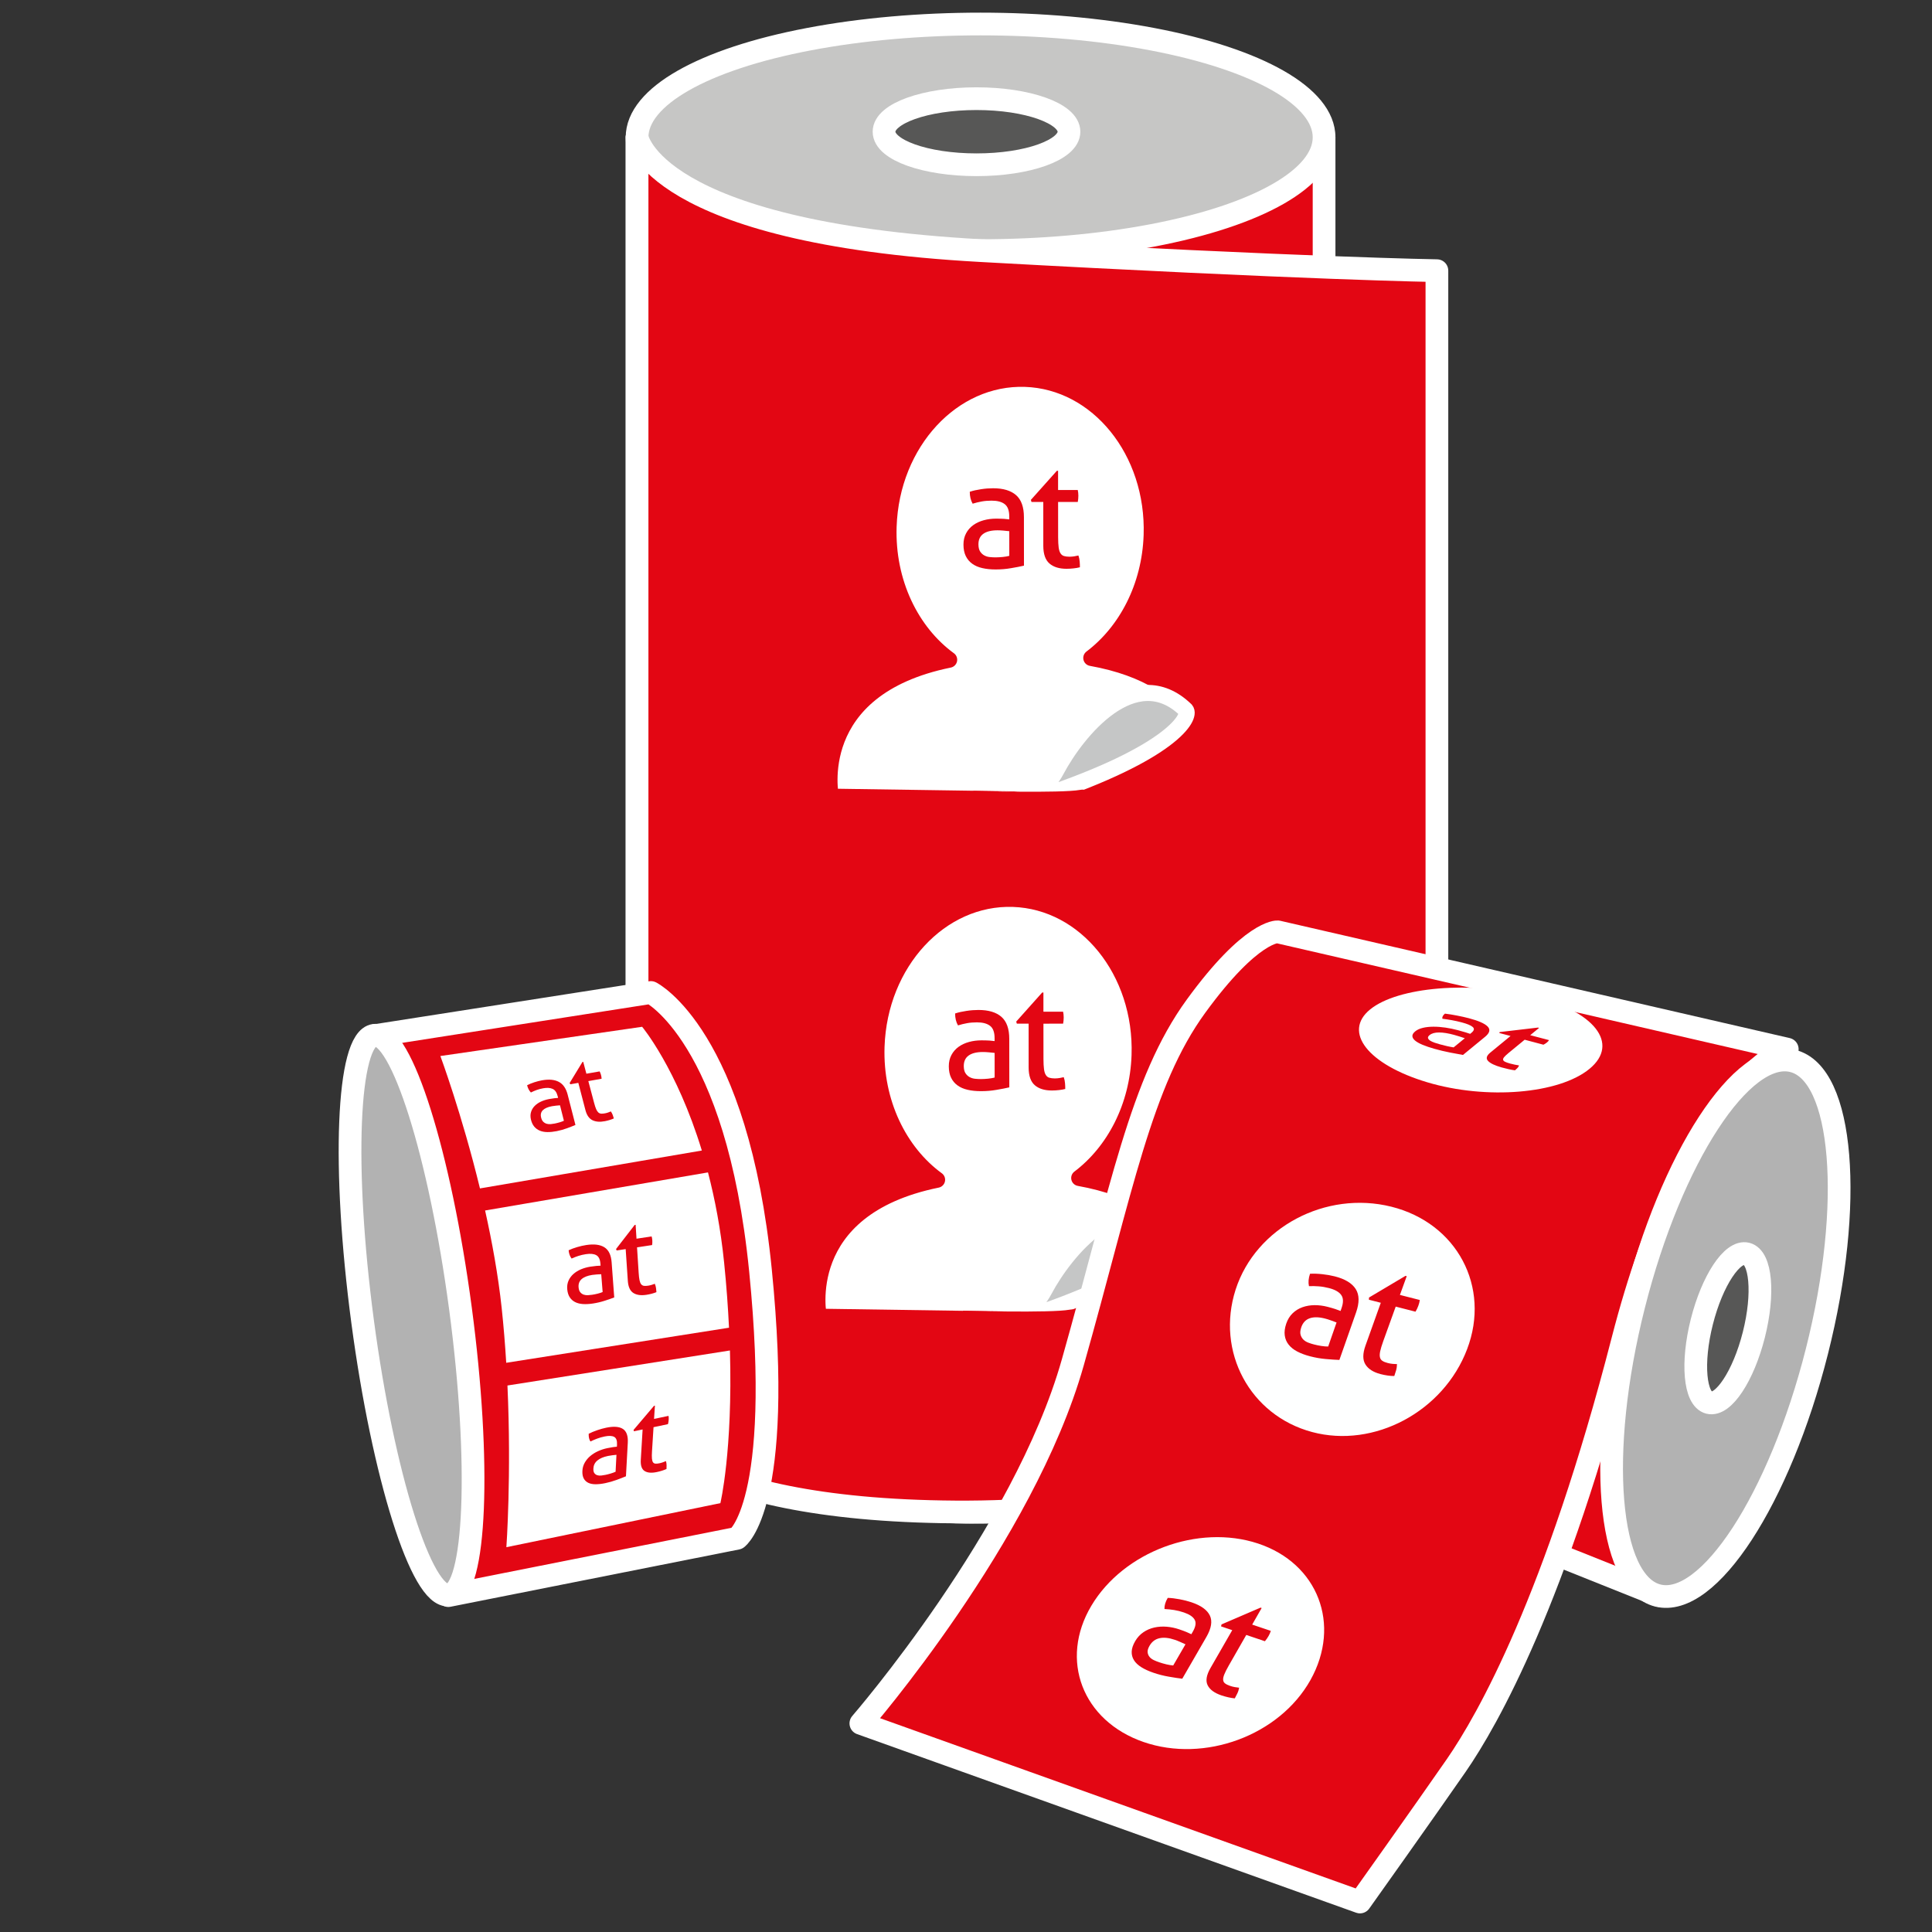 <?xml version="1.0" encoding="utf-8"?>
<!-- Generator: Adobe Illustrator 24.1.0, SVG Export Plug-In . SVG Version: 6.00 Build 0)  -->
<svg xmlns="http://www.w3.org/2000/svg" xmlns:xlink="http://www.w3.org/1999/xlink" version="1.1" x="0px" y="0px" viewBox="0 0 127.566 127.566" enable-background="new 0 0 127.566 127.566" xml:space="preserve">
<rect x="0" y="0" width="127.566" height="127.566" fill="#333333" stroke="none"/>
<g id="Vorlage">
</g>
<g id="Icon">
	
		<path fill="#e30613" stroke="#FFFFFF" stroke-width="1.5" stroke-linecap="round" stroke-linejoin="round" stroke-miterlimit="10" d="   M42.064,9.066V49.37v15.956v28.511c0,0,8.289,5.565,21.032,5.996c12.743,0.431,23.135-5.364,23.135-5.364l0.772-29.143h0.423V9.066   H42.064z"/>
	
		<ellipse fill="#C6C6C5" stroke="#FFFFFF" stroke-width="1.5" stroke-miterlimit="10" cx="64.745" cy="9.066" rx="22.681" ry="7.481"/>
	
		<ellipse fill="#575756" stroke="#FFFFFF" stroke-width="1.5" stroke-miterlimit="10" cx="64.477" cy="8.697" rx="6.106" ry="2.182"/>
	
		<path fill="#e30613" stroke="#FFFFFF" stroke-width="1.5" stroke-linecap="round" stroke-linejoin="round" stroke-miterlimit="10" d="   M42.064,9.066c0,0,1.016,6.281,22.681,7.481c21.665,1.201,30.131,1.325,30.131,1.325v74.824c0,0-13.22,7.256-31.78,7.136   s-21.032-5.996-21.032-5.996L42.064,9.066z"/>
	
		<path fill="#FFFFFF" stroke="#e30613" stroke-width="1.059" stroke-linecap="round" stroke-linejoin="round" stroke-miterlimit="10" d="   M69.297,52.296c0,0,4.847-1.897,6.084-2.58c1.237-0.682,3.541-2.443,3.541-2.443l0.119,0.08c-1.146-1.671-3.23-3.236-6.986-3.909   c2.305-1.74,3.872-4.698,3.986-8.102c0.185-5.543-3.553-10.166-8.349-10.326c-4.796-0.16-8.834,4.203-9.019,9.746   c-0.123,3.689,1.492,6.968,3.999,8.798c-9.328,1.905-7.81,9.042-7.81,9.042l15.273,0.226   C69.688,52.549,69.297,52.296,69.297,52.296z"/>
	
		<path fill="#C5C6C6" stroke="#FFFFFF" stroke-width="1.059" stroke-linecap="round" stroke-linejoin="round" stroke-miterlimit="10" d="   M66.109,52.772c0,0,2.32,0.573,3.657-1.939c1.337-2.512,5.131-7.241,8.531-3.956c0.372,0.431-0.855,2.802-9.535,5.72   C67.937,52.874,67.128,52.847,66.109,52.772z"/>
	<path fill="#e30613" d="M64.269,52.221c0,0,5.808,0.162,7.041-0.066s0.327,1.974,0.327,1.974s-2.032,0.668-2.156,0.669   c-0.124,0.001-4.875-0.016-4.786-0.14C64.785,54.533,64.269,52.221,64.269,52.221z"/>
	
		<path fill="#FFFFFF" stroke="#e30613" stroke-width="1.059" stroke-linecap="round" stroke-linejoin="round" stroke-miterlimit="10" d="   M68.5,86.633c0,0,4.847-1.897,6.084-2.58c1.237-0.682,3.541-2.443,3.541-2.443l0.119,0.08c-1.146-1.671-3.23-3.236-6.986-3.909   c2.305-1.74,3.872-4.698,3.986-8.102c0.185-5.543-3.553-10.166-8.349-10.326c-4.796-0.16-8.834,4.203-9.019,9.746   c-0.123,3.689,1.492,6.968,3.999,8.798c-9.328,1.905-7.81,9.042-7.81,9.042l15.273,0.226C68.89,86.886,68.5,86.633,68.5,86.633z"/>
	
		<path fill="#C5C6C6" stroke="#FFFFFF" stroke-width="1.059" stroke-linecap="round" stroke-linejoin="round" stroke-miterlimit="10" d="   M65.312,87.109c0,0,2.32,0.573,3.657-1.939c1.337-2.512,5.131-7.241,8.531-3.956c0.372,0.431-0.855,2.802-9.535,5.72   C67.139,87.211,66.331,87.184,65.312,87.109z"/>
	<path fill="#e30613" d="M63.575,86.543c0,0,5.808,0.162,7.041-0.066s0.327,1.974,0.327,1.974s-2.032,0.668-2.156,0.669   c-0.124,0.001-4.875-0.016-4.786-0.14C64.091,88.854,63.575,86.543,63.575,86.543z"/>
	
		<path fill="#e30613" stroke="#FFFFFF" stroke-width="1.5" stroke-linecap="round" stroke-linejoin="round" stroke-miterlimit="10" d="   M24.695,68.39l18.282-2.857c0,0,5.69,2.845,7.236,18.352c1.545,15.507-1.545,17.685-1.545,17.685l-19.064,3.785L24.695,68.39z"/>
	
		<polygon fill="#e30613" stroke="#FFFFFF" stroke-width="1.5" stroke-linecap="round" stroke-linejoin="round" stroke-miterlimit="10" points="   100.347,101.673 109.537,105.344 110.32,101.673 108.325,94.742 105.81,89.625  "/>
	
		<path fill="#e30613" stroke="#FFFFFF" stroke-width="1.5" stroke-linecap="round" stroke-linejoin="round" stroke-miterlimit="10" d="   M56.841,113.792c0,0,10.754-12.387,13.991-23.827s4.483-18.507,8.139-23.53c3.656-5.023,5.39-4.908,5.39-4.908l33.648,7.747   c0,0-6.475,2.182-10.869,19.245s-8.904,25.041-10.985,28.048c-2.081,3.006-6.36,9.019-6.36,9.019L56.841,113.792z"/>
	
		<ellipse transform="matrix(0.245 -0.969 0.969 0.245 1.02 176.69)" fill="#B2B2B2" stroke="#FFFFFF" stroke-width="1.5" stroke-linecap="round" stroke-linejoin="round" stroke-miterlimit="10" cx="114.006" cy="87.69" rx="18.211" ry="6.236"/>
	
		<ellipse transform="matrix(0.991 -0.132 0.132 0.991 -11.198 4.329)" fill="#B2B2B2" stroke="#FFFFFF" stroke-width="1.5" stroke-linecap="round" stroke-linejoin="round" stroke-miterlimit="10" cx="27.149" cy="86.872" rx="3.26" ry="18.644"/>
	
		<ellipse transform="matrix(0.245 -0.969 0.969 0.245 1.143 176.847)" fill="#575756" stroke="#FFFFFF" stroke-width="1.5" stroke-miterlimit="10" cx="114.169" cy="87.69" rx="5.07" ry="1.771"/>
	<g>
		<path fill="#FFFFFF" d="M33.506,91.482c0.269,5.938-0.071,10.676-0.071,10.676l14.131-2.91c0,0,0.821-3.446,0.63-10.079    L33.506,91.482z"/>
		<g>
			<path fill="#FFFFFF" d="M46.341,75.967c-1.662-5.448-3.942-8.17-3.942-8.17l-13.322,1.93c0,0,1.414,3.808,2.614,8.742     L46.341,75.967z"/>
			<path fill="#FFFFFF" d="M47.814,83.384c-0.227-2.238-0.611-4.218-1.067-5.972L32.03,79.926c0.459,2.058,0.859,4.253,1.093,6.421     c0.132,1.23,0.229,2.448,0.302,3.635l14.71-2.316C48.071,86.344,47.971,84.925,47.814,83.384z"/>
		</g>
	</g>
</g>
<g id="default">
	<g>
		<path fill="#e30613" d="M41.455,84.58c0.027,0.39,0.148,0.654,0.362,0.791c0.214,0.137,0.501,0.178,0.862,0.123    c0.125-0.019,0.242-0.044,0.352-0.073c0.109-0.029,0.213-0.063,0.312-0.103c-0.004-0.077-0.013-0.166-0.027-0.266    c-0.013-0.1-0.041-0.195-0.081-0.287c-0.059,0.024-0.126,0.048-0.201,0.071c-0.075,0.024-0.155,0.042-0.24,0.055    c-0.11,0.017-0.203,0.02-0.277,0.01c-0.074-0.011-0.135-0.045-0.182-0.104c-0.047-0.058-0.083-0.147-0.108-0.264    c-0.025-0.118-0.044-0.278-0.057-0.48l-0.108-1.692l0.995-0.152c0.007-0.05,0.012-0.099,0.015-0.148    c0.002-0.049,0.002-0.1-0.001-0.153c-0.006-0.101-0.021-0.191-0.046-0.27l-0.998,0.152l-0.058-0.918l-0.062,0.009l-1.23,1.589    l0.038,0.097l0.597-0.091L41.455,84.58z M39.654,83.57c-0.072,0.001-0.16,0.006-0.265,0.015c-0.105,0.009-0.239,0.025-0.401,0.05    c-0.219,0.033-0.425,0.091-0.619,0.171c-0.194,0.081-0.362,0.185-0.506,0.312c-0.143,0.127-0.252,0.275-0.326,0.445    c-0.074,0.17-0.102,0.359-0.083,0.566c0.02,0.212,0.074,0.387,0.163,0.524c0.089,0.138,0.207,0.244,0.354,0.319    c0.147,0.075,0.321,0.119,0.523,0.132c0.202,0.013,0.425,0,0.671-0.038c0.26-0.04,0.514-0.1,0.762-0.18    c0.247-0.08,0.457-0.152,0.63-0.218l-0.172-2.32c-0.035-0.482-0.194-0.812-0.476-0.991c-0.283-0.179-0.681-0.229-1.194-0.151    c-0.195,0.03-0.396,0.075-0.604,0.136c-0.208,0.061-0.397,0.131-0.566,0.21c0.02,0.221,0.085,0.404,0.197,0.548    c0.144-0.066,0.293-0.124,0.447-0.174c0.154-0.05,0.32-0.089,0.499-0.116c0.291-0.044,0.518-0.023,0.68,0.065    c0.162,0.088,0.254,0.273,0.276,0.557L39.654,83.57z M39.791,85.311c-0.094,0.039-0.202,0.074-0.324,0.105    c-0.122,0.031-0.241,0.055-0.357,0.073c-0.091,0.014-0.187,0.024-0.288,0.03c-0.101,0.006-0.195-0.007-0.282-0.037    c-0.087-0.031-0.162-0.082-0.224-0.156c-0.063-0.073-0.1-0.182-0.113-0.327c-0.02-0.226,0.047-0.407,0.202-0.543    c0.155-0.136,0.39-0.228,0.704-0.276c0.081-0.012,0.18-0.023,0.298-0.031c0.117-0.008,0.214-0.013,0.291-0.015L39.791,85.311z"/>
	</g>
	<g>
		<path fill="#e30613" d="M42.31,96.388c-0.022,0.372,0.061,0.618,0.248,0.738c0.186,0.12,0.453,0.144,0.801,0.072    c0.121-0.025,0.234-0.054,0.341-0.088c0.107-0.034,0.209-0.072,0.307-0.115c0.005-0.074,0.007-0.158,0.006-0.253    c-0.001-0.095-0.015-0.185-0.043-0.27c-0.059,0.026-0.125,0.052-0.198,0.079c-0.073,0.027-0.151,0.048-0.233,0.066    c-0.106,0.022-0.194,0.03-0.263,0.024c-0.069-0.006-0.122-0.036-0.159-0.089c-0.037-0.053-0.061-0.136-0.071-0.247    c-0.01-0.111-0.009-0.264,0.003-0.457l0.102-1.614l0.953-0.2c0.013-0.048,0.023-0.096,0.031-0.143    c0.008-0.047,0.014-0.096,0.017-0.147c0.007-0.097,0.003-0.182-0.011-0.257l-0.956,0.201l0.058-0.877l-0.059,0.012l-1.351,1.591    l0.024,0.09l0.573-0.12L42.31,96.388z M40.732,95.521c-0.068,0.005-0.152,0.015-0.252,0.029c-0.1,0.014-0.229,0.038-0.385,0.07    c-0.211,0.044-0.413,0.11-0.607,0.198c-0.194,0.088-0.366,0.196-0.518,0.325c-0.152,0.129-0.273,0.277-0.366,0.443    c-0.092,0.166-0.142,0.347-0.15,0.544c-0.008,0.201,0.021,0.364,0.089,0.49c0.067,0.126,0.166,0.221,0.296,0.285    c0.13,0.064,0.29,0.096,0.48,0.097c0.19,0.001,0.404-0.023,0.642-0.072c0.252-0.052,0.5-0.123,0.745-0.212    c0.244-0.089,0.452-0.17,0.624-0.242l0.121-2.208c0.026-0.459-0.083-0.766-0.326-0.921c-0.244-0.155-0.613-0.181-1.106-0.077    c-0.188,0.039-0.383,0.094-0.587,0.164c-0.204,0.07-0.391,0.148-0.561,0.233c-0.01,0.21,0.029,0.381,0.115,0.512    c0.145-0.071,0.293-0.135,0.444-0.191c0.151-0.057,0.313-0.103,0.486-0.139c0.28-0.059,0.492-0.051,0.633,0.023    c0.142,0.075,0.205,0.247,0.191,0.517L40.732,95.521z M40.646,97.176c-0.094,0.042-0.2,0.081-0.32,0.117    c-0.12,0.036-0.235,0.066-0.347,0.089c-0.088,0.018-0.18,0.033-0.277,0.044c-0.097,0.011-0.185,0.004-0.263-0.02    c-0.079-0.024-0.143-0.07-0.193-0.136c-0.05-0.066-0.072-0.168-0.066-0.305c0.01-0.215,0.096-0.391,0.26-0.529    c0.164-0.138,0.398-0.239,0.701-0.302c0.078-0.016,0.173-0.032,0.285-0.046c0.112-0.014,0.204-0.024,0.277-0.031L40.646,97.176z"/>
	</g>
	<g>
		<path fill="#e30613" d="M38.656,73.302c0.087,0.334,0.242,0.555,0.463,0.663c0.222,0.108,0.496,0.129,0.822,0.064    c0.113-0.022,0.219-0.049,0.316-0.079c0.097-0.03,0.188-0.064,0.273-0.102c-0.018-0.065-0.041-0.14-0.071-0.224    c-0.03-0.084-0.072-0.164-0.126-0.239c-0.051,0.023-0.109,0.046-0.174,0.069c-0.065,0.023-0.136,0.043-0.213,0.057    c-0.1,0.019-0.185,0.026-0.255,0.021c-0.071-0.006-0.133-0.033-0.186-0.08c-0.053-0.048-0.101-0.122-0.144-0.221    c-0.043-0.099-0.087-0.235-0.133-0.408l-0.382-1.44l0.876-0.156c-0.002-0.042-0.006-0.084-0.013-0.126    c-0.007-0.041-0.016-0.085-0.028-0.13c-0.023-0.086-0.053-0.161-0.09-0.228l-0.874,0.152l-0.207-0.782l-0.054,0.009l-0.846,1.389    l0.049,0.082l0.526-0.094L38.656,73.302z M36.851,72.492c-0.065,0.003-0.145,0.01-0.239,0.021    c-0.094,0.011-0.213,0.029-0.357,0.056c-0.194,0.036-0.373,0.092-0.538,0.168c-0.165,0.077-0.304,0.173-0.417,0.289    c-0.113,0.116-0.193,0.251-0.238,0.403c-0.046,0.153-0.047,0.32-0.003,0.503c0.045,0.187,0.118,0.339,0.217,0.457    c0.1,0.118,0.222,0.207,0.368,0.267c0.145,0.06,0.312,0.091,0.501,0.093c0.189,0.002,0.394-0.019,0.617-0.063    c0.236-0.047,0.463-0.111,0.681-0.191c0.218-0.08,0.402-0.153,0.552-0.217l-0.513-1.999c-0.106-0.415-0.301-0.697-0.582-0.845    c-0.281-0.149-0.646-0.184-1.095-0.106c-0.171,0.03-0.345,0.073-0.522,0.131c-0.178,0.058-0.337,0.123-0.479,0.197    c0.047,0.195,0.131,0.354,0.25,0.479c0.121-0.061,0.247-0.116,0.379-0.164c0.131-0.048,0.276-0.086,0.433-0.114    c0.256-0.046,0.464-0.032,0.623,0.04c0.159,0.072,0.27,0.231,0.332,0.477L36.851,72.492z M37.233,74.001    c-0.081,0.038-0.175,0.073-0.284,0.105c-0.108,0.032-0.215,0.058-0.319,0.079c-0.082,0.016-0.169,0.029-0.261,0.038    c-0.093,0.009-0.181,0.002-0.265-0.021c-0.084-0.023-0.16-0.066-0.227-0.128c-0.067-0.062-0.117-0.156-0.148-0.283    c-0.049-0.198-0.011-0.36,0.112-0.485c0.123-0.124,0.324-0.213,0.604-0.265c0.072-0.014,0.161-0.026,0.267-0.037    c0.106-0.011,0.194-0.019,0.264-0.023L37.233,74.001z"/>
	</g>
	<g>
		<g>
			<path fill="#FEFFFF" d="M101.191,65.757c-4.085-0.996-8.885-0.598-10.719,0.89c-1.834,1.488-0.148,3.643,3.764,4.813     c3.914,1.17,8.714,0.77,10.721-0.891C106.964,68.908,105.278,66.753,101.191,65.757z M96.597,69.656     c-0.244-0.041-0.535-0.096-0.874-0.163c-0.34-0.067-0.672-0.147-1-0.239c-0.307-0.086-0.572-0.175-0.792-0.267     c-0.22-0.092-0.387-0.186-0.501-0.283c-0.114-0.097-0.171-0.196-0.173-0.298c-0.002-0.101,0.062-0.204,0.192-0.311     c0.128-0.104,0.295-0.18,0.503-0.229c0.208-0.05,0.438-0.073,0.692-0.075c0.253-0.001,0.519,0.02,0.798,0.06     c0.278,0.041,0.553,0.098,0.825,0.171c0.203,0.055,0.366,0.101,0.493,0.14c0.124,0.038,0.229,0.072,0.312,0.101l0.086-0.071     c0.178-0.146,0.207-0.273,0.085-0.38c-0.12-0.108-0.363-0.209-0.725-0.305c-0.222-0.059-0.439-0.108-0.649-0.145     c-0.211-0.038-0.421-0.071-0.633-0.098c-0.022-0.113,0.035-0.224,0.172-0.336c0.249,0.03,0.513,0.072,0.791,0.127     c0.28,0.054,0.54,0.112,0.782,0.175c0.637,0.167,1.053,0.35,1.247,0.55c0.192,0.2,0.136,0.425-0.168,0.675L96.597,69.656z      M99.601,70.593c-0.147-0.032-0.297-0.071-0.455-0.114c-0.451-0.128-0.75-0.271-0.896-0.431c-0.148-0.16-0.098-0.341,0.15-0.546     l1.338-1.098l-0.743-0.197l0.025-0.062l2.527-0.296l0.078,0.02l-0.588,0.482l1.242,0.326c-0.028,0.05-0.074,0.102-0.139,0.156     c-0.034,0.028-0.07,0.055-0.108,0.078c-0.038,0.024-0.078,0.047-0.122,0.069l-1.239-0.329l-1.081,0.889     c-0.129,0.107-0.221,0.195-0.277,0.263c-0.056,0.07-0.077,0.129-0.064,0.178c0.012,0.049,0.055,0.092,0.134,0.129     c0.076,0.037,0.183,0.074,0.322,0.113c0.107,0.03,0.211,0.055,0.313,0.074c0.102,0.02,0.196,0.037,0.281,0.05     c-0.019,0.063-0.054,0.123-0.112,0.18c-0.054,0.056-0.107,0.105-0.157,0.145C99.89,70.654,99.746,70.626,99.601,70.593z"/>
			<path fill="#FEFFFF" d="M96.015,68.332c-0.392-0.107-0.725-0.16-0.999-0.16c-0.274,0-0.48,0.057-0.621,0.172     c-0.089,0.074-0.124,0.14-0.106,0.201c0.019,0.061,0.068,0.117,0.142,0.167c0.078,0.052,0.175,0.096,0.295,0.136     c0.118,0.04,0.237,0.076,0.35,0.107c0.144,0.04,0.296,0.079,0.459,0.116c0.16,0.036,0.309,0.065,0.445,0.086l0.739-0.605     c-0.09-0.031-0.205-0.068-0.344-0.113C96.236,68.396,96.116,68.359,96.015,68.332z"/>
		</g>
	</g>
	<g>
		<g>
			<path fill="#FEFFFF" d="M91.869,79.676c-4.343-1.083-8.954,1.366-10.282,5.469c-1.321,4.103,0.948,8.315,5.051,9.41     c4.097,1.094,8.67-1.354,10.231-5.467C98.437,84.973,96.205,80.759,91.869,79.676z M88.437,89.793     c-0.249-0.008-0.548-0.028-0.897-0.059c-0.35-0.03-0.696-0.091-1.04-0.181c-0.323-0.084-0.606-0.189-0.847-0.316     c-0.241-0.127-0.43-0.279-0.569-0.456c-0.139-0.177-0.224-0.379-0.255-0.608c-0.031-0.227,0.001-0.482,0.096-0.768     c0.095-0.28,0.235-0.508,0.423-0.69c0.188-0.183,0.406-0.315,0.655-0.404c0.247-0.087,0.513-0.131,0.798-0.134     c0.283-0.001,0.57,0.036,0.857,0.11c0.215,0.055,0.387,0.106,0.522,0.151c0.132,0.045,0.245,0.085,0.334,0.123l0.064-0.185     c0.134-0.382,0.126-0.675-0.024-0.876c-0.148-0.203-0.416-0.35-0.798-0.449c-0.235-0.06-0.461-0.1-0.679-0.116     c-0.218-0.017-0.433-0.022-0.649-0.013c-0.055-0.248-0.031-0.52,0.07-0.819c0.253-0.014,0.525-0.003,0.814,0.029     c0.291,0.031,0.563,0.079,0.82,0.144c0.674,0.171,1.135,0.45,1.382,0.835c0.245,0.385,0.252,0.902,0.023,1.553L88.437,89.793z      M91.621,90.823c-0.152-0.021-0.309-0.054-0.475-0.096c-0.474-0.126-0.804-0.337-0.989-0.634c-0.187-0.297-0.187-0.709,0-1.237     l1.014-2.836l-0.785-0.202l0.007-0.145l2.408-1.43l0.082,0.02l-0.449,1.238l1.312,0.335c-0.014,0.118-0.046,0.245-0.096,0.381     c-0.026,0.072-0.054,0.14-0.085,0.203c-0.031,0.063-0.065,0.126-0.102,0.188l-1.307-0.335l-0.823,2.281     c-0.098,0.273-0.165,0.494-0.201,0.662c-0.036,0.17-0.041,0.304-0.015,0.407c0.024,0.103,0.078,0.181,0.165,0.234     c0.084,0.055,0.199,0.101,0.345,0.139c0.112,0.029,0.22,0.05,0.325,0.058c0.105,0.009,0.201,0.016,0.288,0.016     c-0.002,0.142-0.021,0.283-0.062,0.423c-0.039,0.137-0.078,0.26-0.116,0.363C91.919,90.857,91.771,90.845,91.621,90.823z"/>
			<path fill="#FEFFFF" d="M87.499,87.064c-0.414-0.108-0.755-0.114-1.023-0.02c-0.267,0.093-0.453,0.292-0.557,0.597     c-0.065,0.196-0.081,0.357-0.046,0.486c0.036,0.129,0.1,0.238,0.187,0.324c0.09,0.088,0.198,0.154,0.327,0.202     c0.127,0.049,0.252,0.088,0.372,0.118c0.152,0.039,0.311,0.073,0.48,0.099c0.167,0.026,0.32,0.039,0.458,0.038l0.553-1.588     c-0.096-0.039-0.22-0.083-0.369-0.136C87.733,87.131,87.605,87.09,87.499,87.064z"/>
		</g>
	</g>
	<g>
		<g>
			<path fill="#FEFFFF" d="M83.067,101.916c-3.953-1.31-8.881,0.532-11.007,4.108c-2.13,3.574-0.59,7.598,3.441,8.995     c4.036,1.399,8.975-0.431,11.026-4.09C88.576,107.266,87.025,103.228,83.067,101.916z M78.063,110.842     c-0.248-0.029-0.544-0.075-0.889-0.135c-0.346-0.059-0.683-0.146-1.014-0.259c-0.31-0.106-0.577-0.227-0.796-0.364     c-0.22-0.137-0.384-0.292-0.491-0.465c-0.108-0.173-0.158-0.364-0.149-0.574c0.009-0.209,0.086-0.436,0.232-0.687     c0.144-0.245,0.325-0.44,0.544-0.588c0.219-0.149,0.459-0.25,0.721-0.309c0.26-0.057,0.531-0.074,0.813-0.052     c0.28,0.024,0.557,0.081,0.828,0.173c0.203,0.068,0.364,0.129,0.491,0.182c0.123,0.052,0.228,0.099,0.309,0.14l0.094-0.163     c0.195-0.336,0.236-0.603,0.123-0.798c-0.112-0.197-0.349-0.353-0.708-0.475c-0.22-0.075-0.436-0.129-0.647-0.162     c-0.212-0.033-0.422-0.056-0.636-0.066c-0.01-0.229,0.062-0.474,0.216-0.736c0.25,0.009,0.515,0.041,0.792,0.094     c0.279,0.052,0.538,0.119,0.777,0.199c0.63,0.211,1.034,0.503,1.212,0.874c0.177,0.371,0.1,0.842-0.23,1.416L78.063,110.842z      M81.094,112.068c-0.149-0.033-0.301-0.077-0.461-0.13c-0.456-0.158-0.755-0.38-0.896-0.668c-0.142-0.289-0.08-0.665,0.187-1.131     l1.439-2.503l-0.738-0.249l0.03-0.131l2.573-1.107l0.077,0.025l-0.626,1.095l1.23,0.414c-0.031,0.107-0.08,0.22-0.149,0.341     c-0.036,0.063-0.073,0.124-0.113,0.179c-0.039,0.055-0.081,0.11-0.127,0.164l-1.231-0.415l-1.153,2.016     c-0.138,0.241-0.237,0.438-0.297,0.588c-0.061,0.152-0.086,0.275-0.075,0.371c0.009,0.096,0.051,0.172,0.13,0.229     c0.076,0.058,0.184,0.11,0.324,0.158c0.108,0.037,0.212,0.065,0.316,0.082c0.103,0.018,0.198,0.032,0.284,0.04     c-0.022,0.13-0.061,0.257-0.122,0.382c-0.058,0.123-0.114,0.232-0.166,0.323C81.387,112.126,81.241,112.102,81.094,112.068z"/>
			<path fill="#FEFFFF" d="M77.574,108.274c-0.392-0.134-0.729-0.169-1.011-0.107c-0.282,0.061-0.5,0.225-0.658,0.493     c-0.099,0.172-0.143,0.317-0.13,0.437c0.013,0.121,0.059,0.225,0.131,0.311c0.075,0.088,0.172,0.157,0.292,0.212     c0.119,0.056,0.237,0.102,0.352,0.14c0.145,0.049,0.299,0.094,0.463,0.133c0.162,0.038,0.313,0.064,0.451,0.075l0.81-1.397     c-0.089-0.044-0.204-0.095-0.343-0.155C77.795,108.356,77.675,108.307,77.574,108.274z"/>
		</g>
	</g>
	<g>
		<path fill="#e30613" d="M71.29,37.086c-0.009-0.141-0.039-0.277-0.085-0.409c-0.08,0.02-0.17,0.038-0.27,0.055    c-0.099,0.018-0.206,0.025-0.319,0.027c-0.147-0.002-0.269-0.016-0.364-0.046c-0.098-0.029-0.174-0.09-0.23-0.18    c-0.058-0.09-0.098-0.218-0.121-0.385c-0.022-0.166-0.035-0.389-0.035-0.668l-0.002-2.335l1.299-0.002    c0.013-0.067,0.022-0.133,0.029-0.201c0.007-0.065,0.01-0.136,0.01-0.21c0-0.138-0.014-0.265-0.04-0.379l-1.299,0.002l0-1.269    l-0.081,0.001l-1.715,1.919l0.04,0.138h0.779l0.001,2.904c0.002,0.541,0.137,0.926,0.407,1.16    c0.269,0.232,0.643,0.348,1.123,0.348c0.166-0.001,0.323-0.008,0.469-0.027c0.146-0.014,0.286-0.04,0.418-0.073    C71.306,37.348,71.301,37.226,71.29,37.086z"/>
		<path fill="#e30613" d="M67.088,32.691c-0.347-0.302-0.854-0.453-1.518-0.452c-0.253,0-0.516,0.02-0.79,0.062    c-0.272,0.04-0.523,0.095-0.748,0.169c0,0.306,0.063,0.568,0.19,0.788c0.193-0.06,0.391-0.109,0.595-0.146    c0.203-0.038,0.421-0.053,0.654-0.055c0.379,0,0.669,0.075,0.868,0.23c0.2,0.151,0.301,0.426,0.3,0.817l0.001,0.19    c-0.094-0.013-0.21-0.025-0.344-0.035c-0.137-0.009-0.311-0.012-0.525-0.014c-0.286,0-0.559,0.035-0.818,0.106    c-0.26,0.071-0.49,0.177-0.689,0.32c-0.2,0.144-0.358,0.322-0.474,0.541c-0.116,0.215-0.175,0.466-0.174,0.752    c0.001,0.293,0.051,0.542,0.151,0.748c0.1,0.208,0.242,0.377,0.426,0.509c0.183,0.134,0.406,0.23,0.668,0.289    c0.263,0.061,0.558,0.091,0.883,0.09c0.347,0,0.686-0.027,1.019-0.086c0.333-0.056,0.615-0.11,0.848-0.165l-0.003-3.204    C67.607,33.478,67.434,32.994,67.088,32.691z M66.209,36.776c-0.164,0.016-0.322,0.024-0.474,0.026    c-0.12,0-0.248-0.007-0.381-0.02c-0.133-0.013-0.254-0.049-0.364-0.11c-0.108-0.058-0.201-0.145-0.275-0.259    c-0.073-0.113-0.109-0.27-0.111-0.469c0-0.314,0.108-0.546,0.324-0.699c0.216-0.153,0.53-0.231,0.944-0.23    c0.106,0,0.236,0.006,0.389,0.02c0.153,0.012,0.28,0.024,0.38,0.039l0.001,1.627C66.516,36.735,66.371,36.76,66.209,36.776z"/>
	</g>
	<g>
		<path fill="#e30613" d="M70.322,71.533c-0.009-0.141-0.039-0.277-0.085-0.409c-0.08,0.02-0.17,0.038-0.27,0.055    c-0.099,0.018-0.206,0.025-0.319,0.027c-0.147-0.002-0.269-0.016-0.364-0.046c-0.098-0.029-0.174-0.09-0.23-0.18    c-0.058-0.09-0.098-0.218-0.121-0.385c-0.022-0.166-0.035-0.389-0.035-0.668l-0.002-2.335l1.299-0.002    c0.013-0.067,0.022-0.133,0.029-0.201c0.007-0.065,0.01-0.136,0.01-0.21c0-0.138-0.014-0.265-0.04-0.379l-1.299,0.002l0-1.269    l-0.081,0.001l-1.715,1.919l0.04,0.138h0.779l0.001,2.904c0.002,0.541,0.137,0.926,0.407,1.16    c0.269,0.232,0.643,0.348,1.123,0.348c0.166-0.001,0.323-0.008,0.469-0.027c0.146-0.014,0.286-0.04,0.418-0.073    C70.338,71.795,70.333,71.672,70.322,71.533z"/>
		<path fill="#e30613" d="M66.12,67.138c-0.347-0.302-0.854-0.453-1.518-0.452c-0.253,0-0.516,0.02-0.79,0.062    c-0.272,0.04-0.523,0.095-0.748,0.169c0,0.306,0.063,0.568,0.19,0.788c0.193-0.06,0.391-0.109,0.595-0.146    c0.203-0.038,0.421-0.053,0.654-0.055c0.379,0,0.669,0.075,0.868,0.23c0.2,0.151,0.301,0.426,0.3,0.817l0.001,0.19    c-0.094-0.013-0.21-0.025-0.344-0.035c-0.137-0.009-0.311-0.012-0.525-0.014c-0.286,0-0.559,0.035-0.818,0.106    c-0.26,0.071-0.49,0.177-0.689,0.32c-0.199,0.144-0.358,0.322-0.474,0.541c-0.116,0.215-0.175,0.466-0.174,0.752    c0.001,0.293,0.051,0.542,0.151,0.748c0.1,0.208,0.242,0.377,0.426,0.509c0.183,0.134,0.406,0.23,0.668,0.289    c0.263,0.061,0.558,0.091,0.883,0.09c0.347,0,0.686-0.027,1.019-0.086c0.333-0.056,0.615-0.11,0.848-0.165l-0.003-3.204    C66.639,67.924,66.466,67.441,66.12,67.138z M65.241,71.223c-0.164,0.016-0.322,0.024-0.474,0.026c-0.12,0-0.248-0.007-0.381-0.02    c-0.133-0.013-0.254-0.049-0.364-0.11c-0.108-0.058-0.201-0.145-0.275-0.259c-0.073-0.113-0.109-0.27-0.111-0.469    c0-0.314,0.108-0.546,0.324-0.699c0.216-0.153,0.53-0.231,0.944-0.23c0.106,0,0.236,0.006,0.389,0.02    c0.153,0.012,0.28,0.024,0.38,0.039l0.001,1.627C65.548,71.181,65.402,71.207,65.241,71.223z"/>
	</g>
</g>




<g id="christmas">
</g>
<g id="Prozente">
</g>
<g id="Icon_x5F_darueber">
</g>
<g id="cellophanierung">
</g>
</svg>
